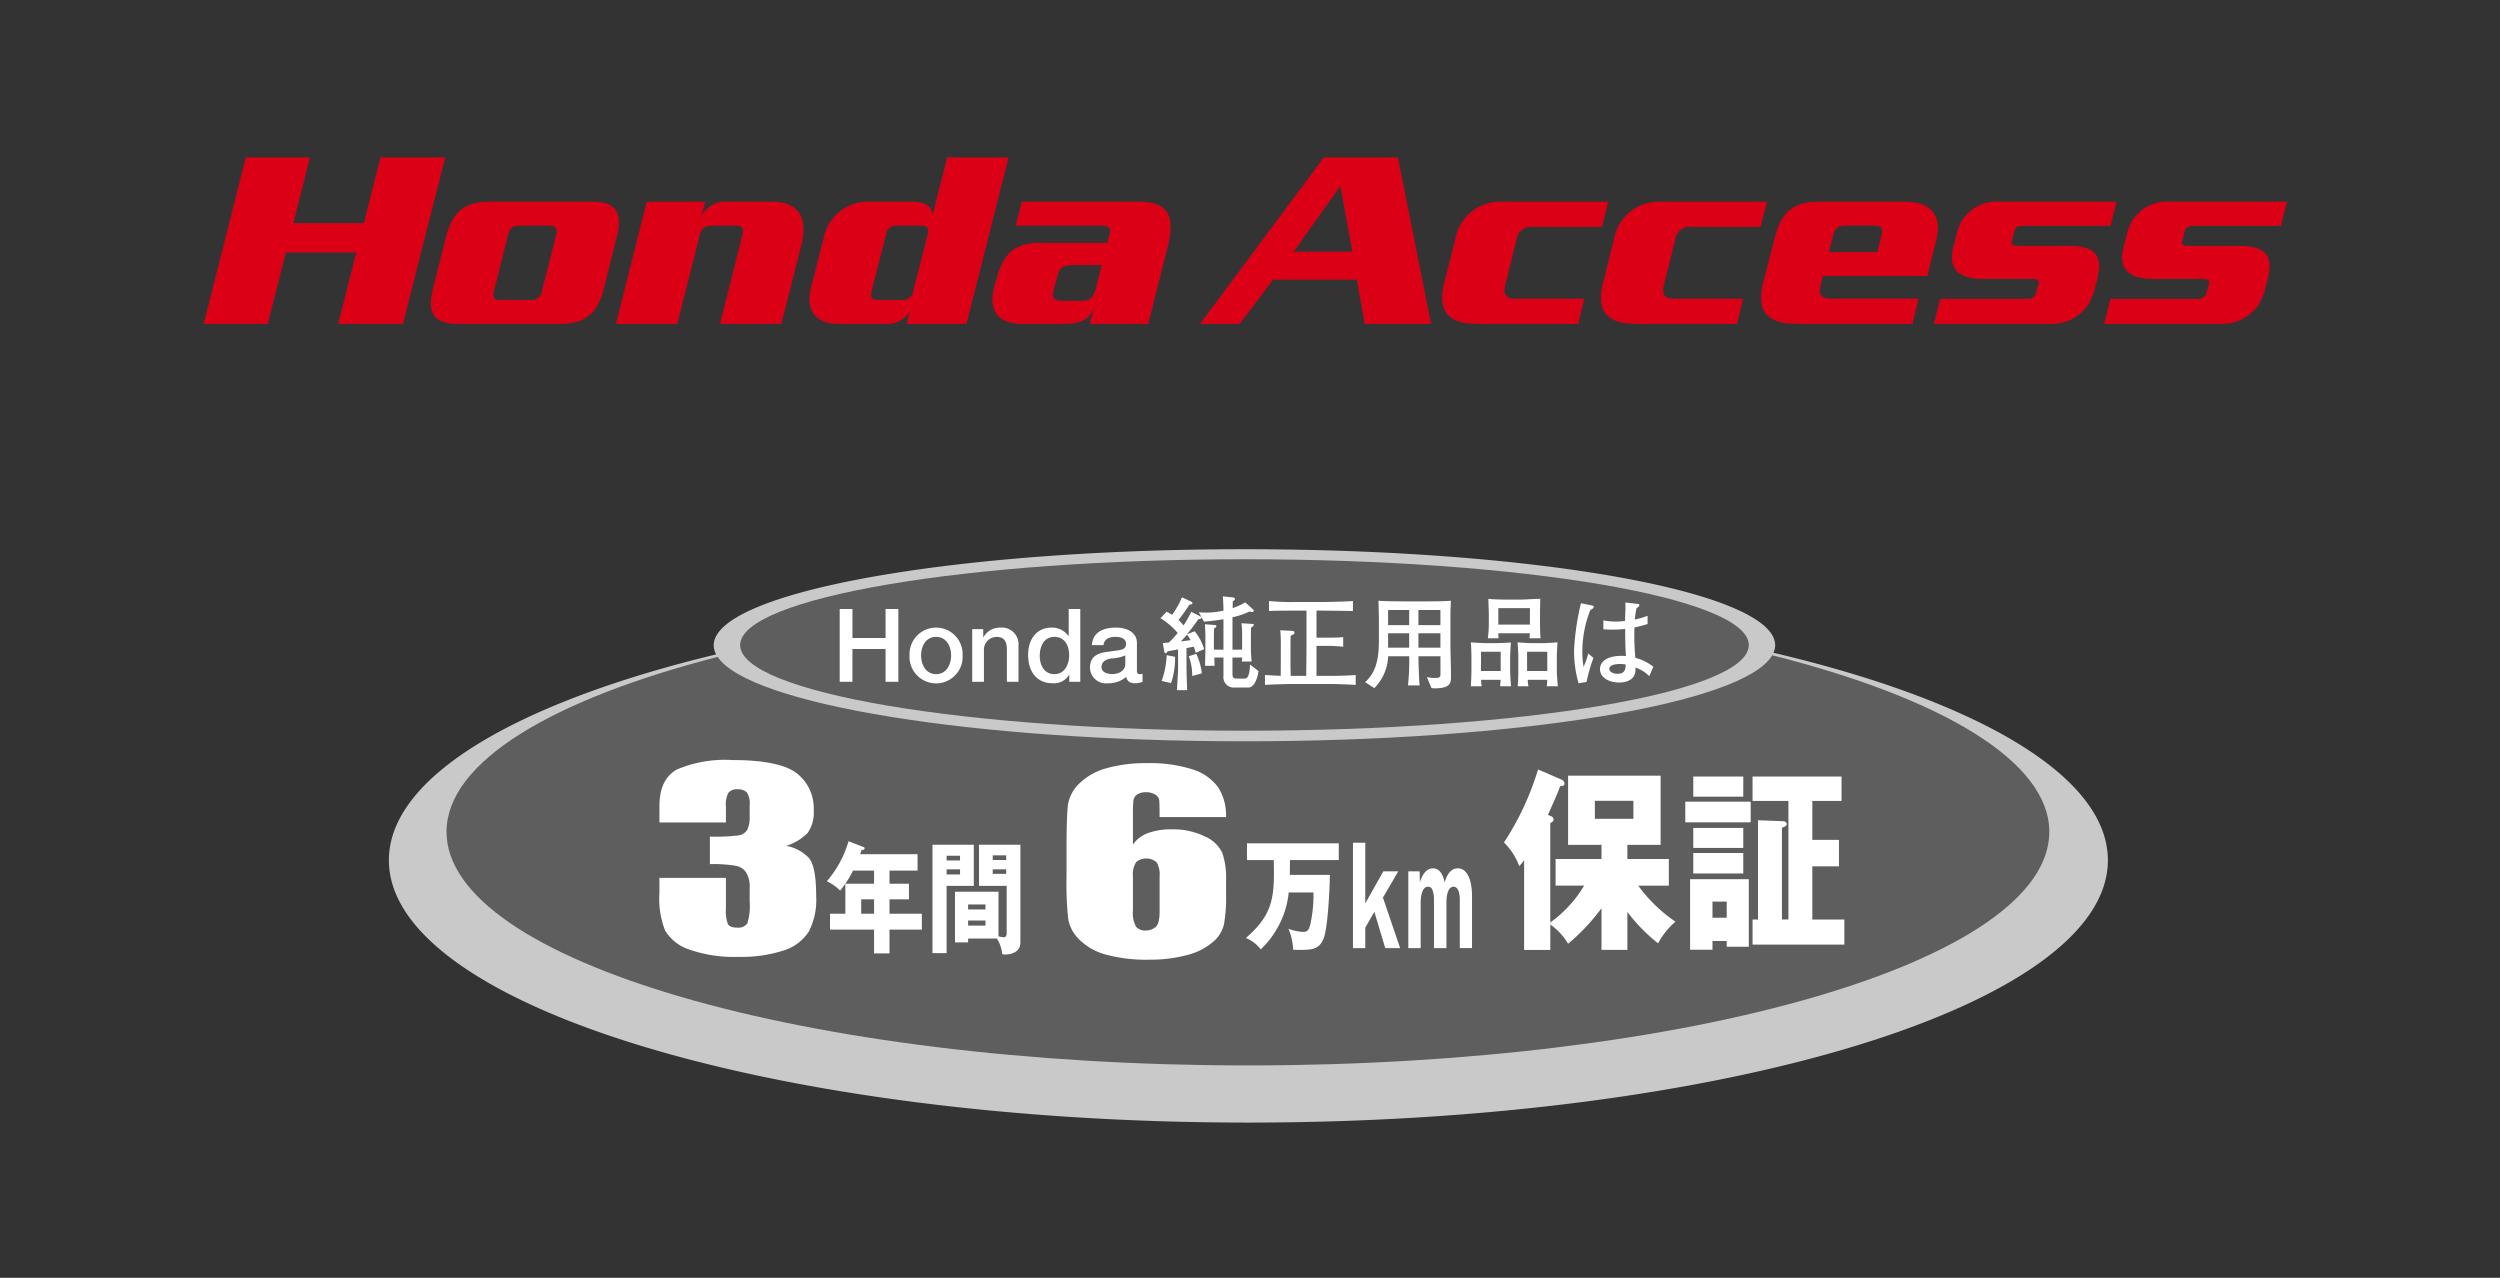 <svg xmlns="http://www.w3.org/2000/svg" xmlns:xlink="http://www.w3.org/1999/xlink" width="270" height="138" viewBox="0 0 270 138">
  <rect x="0" y="0" width="270" height="138" fill="#333333" stroke="none"/>
  <defs>
    <clipPath id="clip-path">
      <rect id="長方形_1510" data-name="長方形 1510" width="270" height="138" transform="translate(1140 792)" fill="#fff" stroke="#707070" stroke-width="1" opacity="0.31"/>
    </clipPath>
    <clipPath id="clip-path-2">
      <rect id="長方形_1500" data-name="長方形 1500" width="270" height="270" transform="translate(1140 726)" fill="#fff" stroke="#707070" stroke-width="1"/>
    </clipPath>
    <clipPath id="clip-path-3">
      <rect id="長方形_1339" data-name="長方形 1339" width="225.01" height="17.984" fill="none"/>
    </clipPath>
    <clipPath id="clip-path-4">
      <rect id="長方形_1340" data-name="長方形 1340" width="185.652" height="61.922" transform="translate(0 0)" fill="none"/>
    </clipPath>
  </defs>
  <g id="マスクグループ_34" data-name="マスクグループ 34" transform="translate(-1140 -792)" clip-path="url(#clip-path)">
    <g id="マスクグループ_31" data-name="マスクグループ 31" clip-path="url(#clip-path-2)">
      <g id="グループ_1410" data-name="グループ 1410" transform="translate(-0.001)">
        <g id="グループ_1406" data-name="グループ 1406" transform="translate(1162 809)">
          <g id="グループ_1340" data-name="グループ 1340" transform="translate(0 0)" clip-path="url(#clip-path-3)">
            <path id="パス_11367" data-name="パス 11367" d="M50.131,10.689l-1.539,6.077a1.106,1.106,0,0,1-1.186.978H44.073c-.643,0-.842-.3-.665-.978l1.531-6.077A1.074,1.074,0,0,1,46.1,9.72h3.333c.643,0,.87.3.7.968m6.539.264c.606-2.391.158-3.821-2.681-3.821H42.842c-2.835,0-4.016,1.43-4.619,3.821l-1.394,5.56c-.6,2.382-.154,3.822,2.689,3.822H50.656c2.844,0,4.03-1.44,4.619-3.822Z" transform="translate(-12.059 -2.35)" fill="#dc0017"/>
            <path id="パス_11368" data-name="パス 11368" d="M84.266,20.334H77.642l2.441-9.672c.145-.579-.027-.941-.734-.941H76.61a1.143,1.143,0,0,0-1.136.941l-2.445,9.672H66.4l3.331-13.2h6.316l-.38,1.547.095-.18A2.855,2.855,0,0,1,78.4,7.131h4.831c3.043,0,3.908,1.883,3.2,4.663Z" transform="translate(-21.88 -2.35)" fill="#dc0017"/>
            <path id="パス_11369" data-name="パス 11369" d="M110.354,8.312l-1.567,6.131a1.072,1.072,0,0,1-1.132.951h-2.644c-.7,0-.9-.3-.72-.951l1.562-6.131a1.07,1.07,0,0,1,1.181-.941h2.649c.616,0,.841.3.67.941M119.087,0h-6.633L110.86,6.293s.145-1.512-2.091-1.512H104.15a4.877,4.877,0,0,0-5.035,3.93l-1.35,5.279c-.57,2.274.182,3.994,3.061,3.994h5.053a2.748,2.748,0,0,0,2.557-1.4l-.348,1.4h6.447Z" transform="translate(-32.157 0)" fill="#dc0017"/>
            <path id="パス_11370" data-name="パス 11370" d="M138.842,13.985l-.566,2.264c-.317,1.2-.548,1.594-1.612,1.594h-1.928c-1.078,0-1.3-.308-1.106-1.059l.463-1.711c.2-.752.506-1.088,1.688-1.088Zm7.168-2.136c.914-3.631-.431-4.718-3.152-4.718H130.217l-.661,2.589h9.354c.68,0,.96.335.816.825l-.272,1.032h-7.335c-2.644,0-3.912,1.131-4.617,3.858l-.236.778c-.742,2.634.353,4.12,2.933,4.12h4.455c1.766,0,2.807-.363,3.342-1.694l-.435,1.694h6.312Z" transform="translate(-41.86 -2.35)" fill="#dc0017"/>
            <path id="パス_11371" data-name="パス 11371" d="M287.389,10.264c.086-.325.339-.525,1.014-.525h9.35l.674-2.608H285.845a4.424,4.424,0,0,0-4.709,3.54l-.38,1.521c-.49,1.993.434,3.279,3.141,3.279h5.442c.593,0,.77.235.643.624l-.245.878a.9.9,0,0,1-1.014.652h-9.354l-.68,2.709h12.615a4.753,4.753,0,0,0,4.056-2.084,7.876,7.876,0,0,0,.671-1.566l.208-.823a8.512,8.512,0,0,0,.3-1.54c.092-1.712-.932-2.418-3.25-2.418h-5.446c-.566,0-.82-.1-.729-.5Z" transform="translate(-91.831 -2.35)" fill="#dc0017"/>
            <path id="パス_11372" data-name="パス 11372" d="M314.842,10.264c.085-.325.335-.525,1.01-.525h9.354l.679-2.608h-12.6a4.418,4.418,0,0,0-4.71,3.54l-.385,1.521c-.485,1.993.431,3.279,3.147,3.279h5.452c.579,0,.77.235.634.624l-.235.878a.914.914,0,0,1-1.014.652h-9.372l-.67,2.709h12.623a4.766,4.766,0,0,0,4.057-2.084,7.774,7.774,0,0,0,.661-1.566l.217-.823a8.054,8.054,0,0,0,.29-1.54c.1-1.712-.933-2.418-3.241-2.418H315.29c-.562,0-.815-.1-.733-.5Z" transform="translate(-100.875 -2.35)" fill="#dc0017"/>
            <path id="パス_11373" data-name="パス 11373" d="M266.421,7.131h-9.44c-2.752,0-3.989,1.313-4.613,3.757l-1.277,4.944c-.683,2.644.081,4.084,2.39,4.419.249.009.816.072,1.572.082h12.156l.652-2.736H258.3c-.9,0-1.267-.479-1.041-1.349l.276-1.087h11.274l.964-3.848c.62-2.445-.317-4.183-3.351-4.183m-2.554,3.622-.452,1.82h-5.234l.453-1.82c.2-.752.507-1.033,1.268-1.033h3.206c.769,0,.96.281.76,1.033" transform="translate(-82.658 -2.35)" fill="#dc0017"/>
            <path id="パス_11374" data-name="パス 11374" d="M231.908,15.951l1.223-4.89a1.5,1.5,0,0,1,1.684-1.2H242.3l.707-2.725H231.546a4.888,4.888,0,0,0-5.045,3.93l-1.177,4.691-.019.081c-.687,2.644.082,4.084,2.392,4.419.239.009.819.072,1.566.082h10.495l.652-2.736h-7.534c-.9,0-1.258-.479-1.032-1.349Z" transform="translate(-74.161 -2.35)" fill="#dc0017"/>
            <path id="パス_11375" data-name="パス 11375" d="M206.339,15.951l1.222-4.89a1.5,1.5,0,0,1,1.666-1.2h7.507l.7-2.725H205.977a4.895,4.895,0,0,0-5.048,3.93l-1.173,4.691-.026.081c-.684,2.644.072,4.084,2.4,4.419.245.009.819.072,1.566.082h10.486l.652-2.736h-7.526c-.886,0-1.249-.479-1.027-1.349Z" transform="translate(-65.733 -2.35)" fill="#dc0017"/>
            <path id="パス_11376" data-name="パス 11376" d="M19.093,0l-1.8,7.1H9.684L11.478,0H4.554L0,17.984H6.922l1.947-7.716h7.607l-1.947,7.716H21.52L26.084,0Z" transform="translate(0 0)" fill="#dc0017"/>
            <path id="パス_11377" data-name="パス 11377" d="M178.273,17.984h7.161L181.858,0h-8L160.479,17.984h4.287l3.609-4.781h9.046Zm-2.631-14.9,1.29,7.09H170.6Z" transform="translate(-52.879 0)" fill="#dc0017"/>
          </g>
        </g>
        <g id="グループ_1407" data-name="グループ 1407" transform="translate(1182 851.316)">
          <g id="グループ_1342" data-name="グループ 1342" clip-path="url(#clip-path-4)">
            <path id="パス_11378" data-name="パス 11378" d="M149.533,11.182a1.96,1.96,0,0,0,.187-.8C149.72,4.646,124.06,0,92.41,0S35.08,4.646,35.08,10.386a2.137,2.137,0,0,0,.264.972C13.83,16.544,0,24.58,0,33.588,0,49.227,41.57,61.922,92.822,61.922c51.268,0,92.83-12.695,92.83-28.334,0-9.116-14.16-17.232-36.119-22.406" fill="#c9c9ca"/>
            <path id="パス_11379" data-name="パス 11379" d="M149.4,11.453c-3.02,5.227-27.383,9.291-56.994,9.291-29.313,0-53.475-3.984-56.9-9.116C17.556,16.247,6.226,23,6.226,30.521c0,13.925,38.76,25.229,86.557,25.229s86.543-11.3,86.543-25.229c0-7.6-11.6-14.436-29.922-19.068" fill="#5f5e5e"/>
            <path id="パス_11380" data-name="パス 11380" d="M92.41,19.6c-30.09,0-54.473-4.119-54.473-9.25,0-5.1,24.383-9.266,54.473-9.266s54.461,4.161,54.461,9.266c0,5.131-24.377,9.25-54.461,9.25" fill="#5f5e5e"/>
            <path id="パス_11381" data-name="パス 11381" d="M82.74,40.853a1.649,1.649,0,0,1-.951.325,1.321,1.321,0,0,1-1.094-.405,3.147,3.147,0,0,1-.338-1.783V35.3a2.416,2.416,0,0,1,.352-1.512,1.714,1.714,0,0,1,2.2.014,2.5,2.5,0,0,1,.33,1.5v3.808c0,.959-.162,1.526-.5,1.742m6.842-15.112a5.4,5.4,0,0,0-2.775-1.958,15.057,15.057,0,0,0-4.95-.676,15.589,15.589,0,0,0-4.336.541A6.743,6.743,0,0,0,74.57,25.3a4.081,4.081,0,0,0-1.236,2.324c-.094.823-.148,2.457-.148,4.875v2.822a36.691,36.691,0,0,0,.175,4.565,4.032,4.032,0,0,0,1.176,2.242,6.44,6.44,0,0,0,2.836,1.635,16.528,16.528,0,0,0,4.746.566,15.378,15.378,0,0,0,4.086-.5,6.84,6.84,0,0,0,2.748-1.378,3.546,3.546,0,0,0,1.236-1.932,16.571,16.571,0,0,0,.229-3.186V35.695a8.319,8.319,0,0,0-.4-2.877,3.662,3.662,0,0,0-1.918-1.81,7.766,7.766,0,0,0-3.485-.756,7.361,7.361,0,0,0-2.619.4A3.4,3.4,0,0,0,80.357,31.9V28.631a12.008,12.008,0,0,1,.061-1.526.885.885,0,0,1,.412-.621,1.686,1.686,0,0,1,.9-.244,2.065,2.065,0,0,1,1.041.258.87.87,0,0,1,.426.621c.026.256.039.864.039,1.81h7.178a5.619,5.619,0,0,0-.836-3.188" fill="#fff"/>
            <path id="パス_11382" data-name="パス 11382" d="M134.407,29.117h-4.16V27.173h4.16Zm-8.975,11.412a6.75,6.75,0,0,1,1.924,2.08,21.894,21.894,0,0,0,3.607-3.836v4.5h2.795v-4.1a18.292,18.292,0,0,0,3.317,3.389,8.018,8.018,0,0,1,1.876-2.337,16.262,16.262,0,0,1-4.017-3.888h3.3V33.453h-4.477V31.927h3.592V24.458h-9.994v7.469h3.607v1.526h-4.957V36.33h3.086a13.223,13.223,0,0,1-3.66,3.983V29.576c.23-.121.357-.189.357-.364a.411.411,0,0,0-.316-.392l-.291-.135c.932-2.107,1.047-2.323,1.311-3.092.351-.041.472-.054.472-.285a.482.482,0,0,0-.3-.418l-2.553-1.107a30.329,30.329,0,0,1-3.68,7.887,7,7,0,0,1,1.649,2.552,3.722,3.722,0,0,0,.525-.648v9.7h2.83Z" fill="#fff"/>
            <path id="パス_11383" data-name="パス 11383" d="M142.949,38.059h1.539V39.8h-1.539Zm10.783,1.931V34.25h2.877V31.387h-2.877v-4.2h3.155V24.553h-9.61v2.634h3.875v12.8h-.7v-9.9c.371-.148.514-.216.514-.4,0-.258-.272-.312-.387-.312l-2.713-.108V39.99h-.588V42.7h9.912V39.99ZM140.875,26.727h5.4V24.553h-5.4Zm3.613,15.586v.621h2.383V35.641h-6.34v7.617h2.418v-.945Zm-3.613-10.049h5.4V30.1h-5.4Zm0,2.756h5.4V32.805h-5.4Zm-.863-5.524h7.062V27.267h-7.062Z" fill="#fff"/>
            <path id="パス_11384" data-name="パス 11384" d="M42.914,32.035a4.541,4.541,0,0,1,2.424,1.283c.539.594.81,1.985.81,4.159a7.5,7.5,0,0,1-.783,3.795,4.971,4.971,0,0,1-2.7,2.053,14.739,14.739,0,0,1-4.916.7,14.586,14.586,0,0,1-5.361-.81,4.79,4.79,0,0,1-2.553-2.026,9.417,9.417,0,0,1-.615-4.078V35.492H36.4v3.322a3.911,3.911,0,0,0,.223,1.689c.143.229.467.364.986.364a1.218,1.218,0,0,0,1.1-.445,6.384,6.384,0,0,0,.256-2.377V36.627a2.97,2.97,0,0,0-.379-1.715,1.7,1.7,0,0,0-1.094-.717,14.813,14.813,0,0,0-2.822-.188V31.035a20.071,20.071,0,0,0,3.16-.135,1.353,1.353,0,0,0,.879-.607,3.157,3.157,0,0,0,.256-1.473V27.685a2.246,2.246,0,0,0-.3-1.418,1.313,1.313,0,0,0-.973-.337,1.208,1.208,0,0,0-1.019.365,2.758,2.758,0,0,0-.272,1.539V29.51H29.219V27.767q0-2.917,1.871-3.97a13.271,13.271,0,0,1,6-1.028c3.424,0,5.746.487,6.969,1.432a4.782,4.782,0,0,1,1.822,3.971,3.816,3.816,0,0,1-.654,2.471,5.575,5.575,0,0,1-2.309,1.392" fill="#fff"/>
            <path id="パス_11385" data-name="パス 11385" d="M97.3,35.168h4.328c-.041,2.229-.258,5.82-.682,6.888-.466,1.161-1.291,1.216-2.492,1.216-.277,0-.406,0-.791-.014a6.428,6.428,0,0,0-.511-2.27,5.056,5.056,0,0,0,1.544.338c.454,0,.6-.094.8-.715a14.688,14.688,0,0,0,.358-3.539H97.178a9.524,9.524,0,0,1-1.16,3.728,9.672,9.672,0,0,1-1.858,2.417,3.881,3.881,0,0,0-1.6-1.229c2.338-2.066,3.025-3.591,3.025-6.834,0-.675-.006-1.161-.019-1.58H92.674V31.765h9.914v1.809H97.321Z" fill="#fff"/>
            <path id="パス_11386" data-name="パス 11386" d="M105.451,40.867v2.215h-1.33V31.7h1.33v6.55L107.4,34.79h1.613l-1.654,2.836,1.858,5.456h-1.608l-1.176-3.916Z" fill="#fff"/>
            <path id="パス_11387" data-name="パス 11387" d="M111.326,34.79l.02,1.2c.324-1.107.871-1.526,1.4-1.526.931,0,1.168,1.053,1.277,1.512.162-.513.5-1.512,1.432-1.512.9,0,1.525,1.053,1.525,3.012v5.6H115.66V37.869c0-.27-.027-1.418-.674-1.418-.676,0-.771,1.175-.771,1.648v4.983h-1.344V37.814a2.783,2.783,0,0,0-.113-.849c-.11-.42-.286-.514-.541-.514-.69,0-.784,1.215-.784,1.715v4.916H110.1V34.79Z" fill="#fff"/>
            <path id="パス_11388" data-name="パス 11388" d="M54.068,36.127h2.1v1.688h-2.1v1.553h3.493v1.716H54.068V43.65H52.4V41.084H47.641V39.368H49.3V36.127H52.4V34.709h-2.27a10.89,10.89,0,0,1-1.4,2.16A4.945,4.945,0,0,0,47.3,35.858a11.481,11.481,0,0,0,2.343-4.323l1.594.621c.067.028.141.055.141.135,0,.176-.162.176-.33.19-.1.3-.1.324-.149.459h6.2v1.769H54.068ZM52.4,37.815H51.01v1.554H52.4Z" fill="#fff"/>
            <path id="パス_11389" data-name="パス 11389" d="M61.686,35.127H60.235v-.553h1.451Zm3.978,6.916a3.886,3.886,0,0,1,.58,1.688,1.663,1.663,0,0,0,.27.041c.521,0,1.689-.149,1.689-1.311V31.913H63.732v4.444h2.991v5.064c0,.162,0,.486-.33.486a4.53,4.53,0,0,1-.553-.094V36.991h-4.7v5.47h1.418v-.418Zm-3.107-3.674h1.877v.54H62.557Zm1.877,2.283H62.557V40.1h1.877Zm.783-7.591H66.67v.5H65.217Zm1.453,2H65.217v-.486H66.67Zm-7.961-3.148v11.71h1.525V36.357h2.938V31.913ZM60.234,33.1h1.451v.514H60.234Z" fill="#fff"/>
            <path id="パス_11390" data-name="パス 11390" d="M48.688,6.455h1.377V9.589h3.578V6.455h1.379v7.86H53.642V10.777H50.064v3.538H48.688Z" fill="#fff"/>
            <path id="パス_11391" data-name="パス 11391" d="M56.231,11.466a2.869,2.869,0,1,1,5.732,0,2.87,2.87,0,1,1-5.732,0m4.49,0c0-.972-.5-2-1.621-2s-1.621,1.027-1.621,2,.5,2.026,1.621,2.026,1.621-1.041,1.621-2.026" fill="#fff"/>
            <path id="パス_11392" data-name="パス 11392" d="M63,8.63h1.189v.837l.034.027a2,2,0,0,1,1.763-1.026A1.812,1.812,0,0,1,68,10.426v3.89H66.744V10.737c-.021-.877-.379-1.27-1.115-1.27a1.387,1.387,0,0,0-1.363,1.5v3.349H63Z" fill="#fff"/>
            <path id="パス_11393" data-name="パス 11393" d="M74.672,14.315h-1.19v-.769h-.014a1.883,1.883,0,0,1-1.767.931c-1.791,0-2.662-1.337-2.662-3.038,0-2.052,1.222-2.971,2.465-2.971a2.172,2.172,0,0,1,1.89.9h.028V6.455h1.25Zm-2.809-.823c1.127,0,1.605-1.041,1.605-2.026,0-1.243-.607-2-1.58-2-1.173,0-1.593,1.053-1.593,2.066,0,.986.486,1.959,1.568,1.959" fill="#fff"/>
            <path id="パス_11394" data-name="パス 11394" d="M80.789,13.06c0,.3.068.432.305.432a.933.933,0,0,0,.3-.041v.878a2.944,2.944,0,0,1-.8.149c-.5,0-.863-.175-.959-.689a2.983,2.983,0,0,1-1.97.689A1.727,1.727,0,0,1,75.719,12.8c0-1.432,1.14-1.647,2.193-1.756.892-.162,1.7-.08,1.7-.81,0-.648-.662-.77-1.168-.77-.711,0-1.209.284-1.264.892H75.928c.08-1.458,1.335-1.891,2.585-1.891,1.116,0,2.276.446,2.276,1.675Zm-1.256-1.594A4.208,4.208,0,0,1,78,11.8c-.547.1-1.033.3-1.033.959,0,.567.73.729,1.168.729.548,0,1.4-.284,1.4-1.081Z" fill="#fff"/>
            <path id="パス_11395" data-name="パス 11395" d="M86.631,5.645c.074.055.154.1.154.176,0,.108-.08.148-.311.148-.371.568-.769,1.135-1.195,1.676a7,7,0,0,1,.547.58,11.292,11.292,0,0,0,.832-1.473l.951.487a.211.211,0,0,1,.149.175c0,.069-.108.135-.331.135A19.725,19.725,0,0,1,86.205,9.17l.013.014.811-.324a5.681,5.681,0,0,1,1.02,1.931l-.918.4a3.889,3.889,0,0,0-.2-.662c-.269.054-.607.109-.789.149v1.944c0,.717.055,2.135.074,2.594H85.111c.027-.567.121-1.851.121-2.445V10.819c-.242.052-.838.148-1.135.215-.06.095-.127.2-.214.2s-.124-.1-.143-.176l-.154-.918.654-.068a10.64,10.64,0,0,0,.951-1.026,7.581,7.581,0,0,0-1.855-1.594l.654-.7a3.994,3.994,0,0,1,.594.338,9.14,9.14,0,0,0,1.068-1.9Zm4.5-.445c.1.013.248.068.248.162s-.08.189-.242.256c0,.244-.006.487-.006.744a7.666,7.666,0,0,0,1.355-.621l.758.674a.319.319,0,0,1,.154.216c0,.081-.033.149-.127.149a1.358,1.358,0,0,1-.318-.054,8.224,8.224,0,0,1-1.844.621v3.5h1.041V9.17a8.471,8.471,0,0,0-.074-1.175l1.119.068c.109,0,.217.014.217.107s-.061.15-.3.3c0,.351-.014.7-.014,1.054v1.3c0,.337.053.971.075,1.309H92.107a2.563,2.563,0,0,0,.061-.432H91.107v1.756c0,.418.108.513.5.513h.824c.3,0,.52-.3.575-1.513l.91.7c-.174,1.242-.655,1.783-1.08,1.783H91.215a1.107,1.107,0,0,1-1.08-1.243v-2h-.987c0,.3.022.607.028.891H88.15c0-.446.033-1.256.033-1.606V9.589c0-.5-.019-.985-.054-1.485l1.06.08c.1,0,.184.041.184.136s-.115.148-.25.229c-.014.338-.022.69-.022,1.04v1.256h1.034V7.563c-.512.082-1.432.217-2.114.257l-.547-1.013a8.4,8.4,0,0,0,2.661-.176c0-.364-.028-1.107-.067-1.539ZM86.584,9.819a4.134,4.134,0,0,0-.379-.594c-.217.242-.432.486-.635.687l.008.041Zm-1.676,1.8a8.192,8.192,0,0,1-.432,2.836l-1.013-.231A9.287,9.287,0,0,0,84,11.44ZM87.2,11.3a6.664,6.664,0,0,1,.6,2.107l-1.039.284a5.782,5.782,0,0,0-.379-2.134Z" fill="#fff"/>
            <path id="パス_11396" data-name="パス 11396" d="M100.711,5.7c.783,0,2.613-.041,3.41-.107v1.08c-.764-.014-2.566-.041-3.41-.041h-.527V9.549h1.31c.237,0,1.147,0,1.572-.055v1.04c-.3-.04-1.195-.1-1.546-.1h-1.336V13.68h.931c1.108,0,2.2-.012,3.3-.094v1.067c-1.107-.067-2.195-.1-3.3-.1H97.9c-1.025,0-2.632.055-3.281.1V13.586c.358.013,1.188.082,1.7.082,0-.433.008-1.1.008-1.514V10.345a13.659,13.659,0,0,0-.06-1.593l1.269.066c.168.014.27.069.27.176,0,.189-.2.257-.407.338-.025.229-.025,1.188-.025,1.756v1.228c0,.446.02.892.02,1.364h1.681c0-.5.028-2.417.028-3.227V6.631H97.982c-.906,0-2.283,0-2.931.041V5.592a23.443,23.443,0,0,0,2.931.107Z" fill="#fff"/>
            <path id="パス_11397" data-name="パス 11397" d="M111.975,5.632c.668,0,1.877,0,2.734-.067-.027.269-.061,1.174-.061,1.39V10.1c0,1.229.061,2.431.061,3.66,0,.676-.1,1.054-1.027,1.216A4.2,4.2,0,0,1,112.6,15l-.5-1.187a3.952,3.952,0,0,0,1.06.08c.41,0,.41-.2.41-.5V11.561h-2.377c0,.742.075,2.836.129,3.146h-1.261a24.194,24.194,0,0,0,.134-3.146h-2.275A5.172,5.172,0,0,1,106.43,15l-1-.648c1.316-1.134,1.492-2.863,1.492-4.579V7.509c0-.324-.039-1.54-.047-1.944.582.053,2.006.067,2.715.067ZM107.916,8.2h2.275V6.563h-2.275Zm0,2.432h2.275V9.076h-2.275ZM111.189,8.2h2.377V6.563h-2.377Zm0,2.432h2.377V9.076h-2.377Z" fill="#fff"/>
            <path id="パス_11398" data-name="パス 11398" d="M116.85,14.8c.027-.364.066-1.256.066-1.648V11.871c0-.5-.014-1.35-.066-1.809.445.026,1.228.081,1.673.081h1.014c.539,0,1.154-.041,1.641-.069-.055.757-.082,1.27-.082,1.825V13.06c0,.526.062,1.35.1,1.742h-1.181c.007-.189.035-.473.06-.7h-2.127c.049.513.022.31.074.7Zm8.257-3.728h-2.182v2.08h2.182Zm-5.031,0h-2.127v2.08h2.127Zm1.838,3.728c.014-.2.066-.864.066-1.5V11.871c0-.729-.039-1.228-.08-1.809.487.026,1.012.081,1.7.081h.931c.574,0,1.358-.069,1.682-.081,0,.162-.074.931-.074,1.485v1.607c0,.432.074,1.243.107,1.648h-1.2c.027-.189.041-.364.06-.7h-2.113a5.823,5.823,0,0,0,.074.7Zm-3.228-5.187a11.258,11.258,0,0,0,.107-1.471V7.1c0-.392-.039-1.3-.053-1.742.418.054,1.432.081,1.883.081h1.555c.519,0,1.572-.081,2.174-.081,0,.256-.028.891-.028,1.526V8.144c0,.581.028,1.188.061,1.471h-1.2c.028-.364.014-.188.041-.539h-3.41c0,.162.028.391.028.539Zm4.544-3.253h-3.41V8.144h3.41Z" fill="#fff"/>
            <path id="パス_11399" data-name="パス 11399" d="M136.121,13.708a3.831,3.831,0,0,0-1.5-.933c.135,1.257-.865,1.621-1.728,1.621-1.244,0-2.094-.607-2.094-1.445,0-.8.75-1.432,2.295-1.432.17,0,.406,0,.514.014-.08-.9-.08-1.836-.088-2.93a11.53,11.53,0,0,1-2.358.04V7.684a6.84,6.84,0,0,0,2.344.054c0-.473.074-1.4.033-1.985l1.393.162a.125.125,0,0,1,.121.122c0,.067-.068.216-.3.31a8.63,8.63,0,0,0-.189,1.242,7.553,7.553,0,0,0,1.377-.405v.9c-.473.135-1.053.284-1.418.365a24.226,24.226,0,0,0,.1,3.282,5.451,5.451,0,0,1,1.944.959Zm-3.207-1.31c-.634,0-1.107.188-1.107.5,0,.338.39.554.885.554.574,0,.884-.23.884-1a3.074,3.074,0,0,0-.662-.053m-2.822-.662a18.376,18.376,0,0,0-.744,2.593l-.863.148A12.768,12.768,0,0,1,128,10.884a27.273,27.273,0,0,1,.744-5.05l1.215.243c.1.027.162.081.162.162s-.094.2-.365.324a12.283,12.283,0,0,0-.863,4.524,10.088,10.088,0,0,0,.127,1.581h.021a7.563,7.563,0,0,0,.486-1.405Z" fill="#fff"/>
          </g>
        </g>
      </g>
    </g>
  </g>
</svg>
